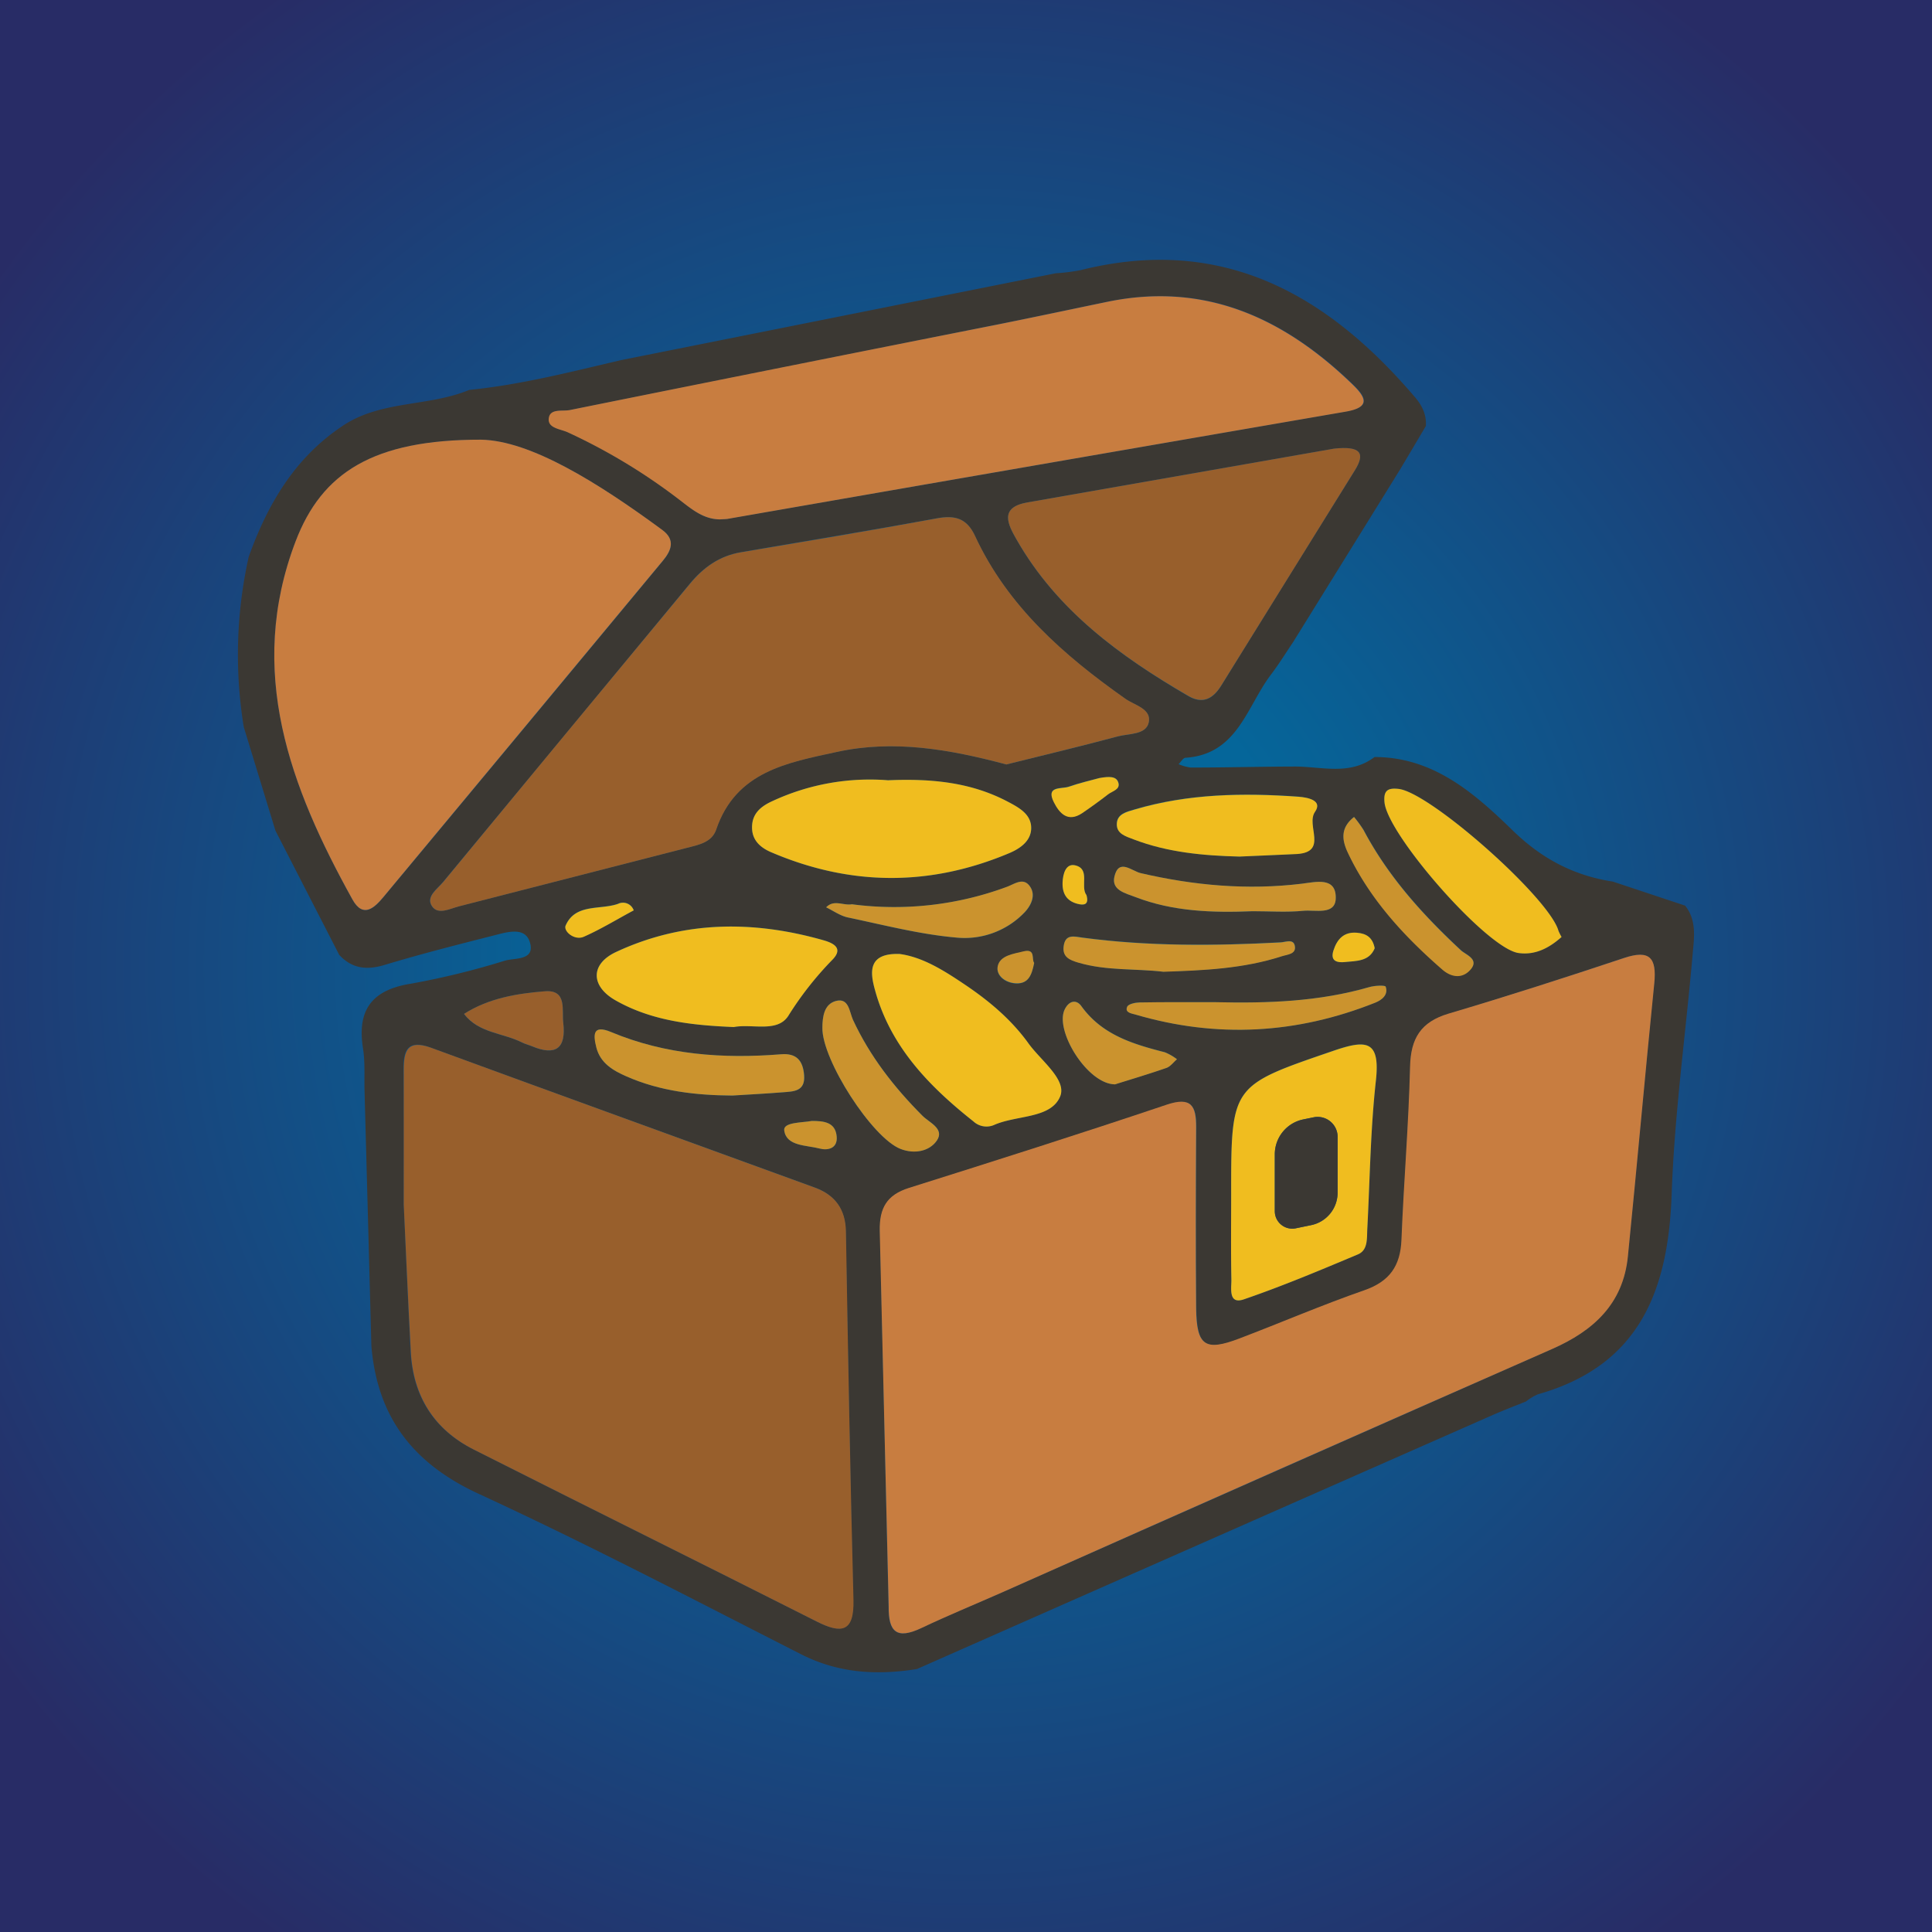 <svg id="Layer_1" data-name="Layer 1" xmlns="http://www.w3.org/2000/svg" xmlns:xlink="http://www.w3.org/1999/xlink" viewBox="0 0 512 512"><defs><style>.cls-1{fill:url(#radial-gradient);}.cls-2{fill:#3b3833;}.cls-3{fill:#c87d40;}.cls-4{fill:#985f2c;}.cls-5{fill:#f0bd1f;}.cls-6{fill:#cb932e;}</style><radialGradient id="radial-gradient" cx="256" cy="256" r="316.27" gradientUnits="userSpaceOnUse"><stop offset="0.29" stop-color="#05669a"/><stop offset="1" stop-color="#282c66"/></radialGradient></defs><rect class="cls-1" width="512" height="512"/><path class="cls-2" d="M65.91,147.56c4.94-13.74,12-25.94,24.44-34.39,10.22-7.18,23.06-5.28,34-9.84,13.69-1.36,27-4.81,40.33-7.91l115.11-23a51.37,51.37,0,0,0,6.59-.83c37.29-9.35,65.12,6.15,88.49,33.54,2,2.29,3.19,4.72,3,7.77q-3.42,5.79-6.86,11.56-14.16,22.86-28.33,45.72c-1.94,2.87-3.76,5.83-5.85,8.58-6.45,8.47-8.83,21.15-22.68,22.06-.64.05-1.21,1.1-1.81,1.69a12.08,12.08,0,0,0,3.21.9c9.2,0,18.4-.25,27.59-.27,7.15,0,14.57,2.45,21.12-2.52,15.68,0,26.59,9.7,36.74,19.57,7.7,7.47,16.16,11.86,26.45,13.45L446.57,240c3.12,3.89,2.39,8.47,2,12.84-1.84,21.2-4.82,42.36-5.56,63.59-.88,25.53-8.47,45.43-35.41,53.06a14.59,14.59,0,0,0-3.21,1.92c-2.94,1.19-5.91,2.31-8.81,3.59Q319.3,408.61,243,442.31c-10.61,1.7-20.79,1.12-30.68-3.9C184,424,155.76,409.21,126.88,395.89c-17.48-8.06-26.9-20.38-28.46-39.22q-.9-33.72-1.81-67.44c-.11-3.8.18-7.66-.41-11.38-1.61-10.16,2.3-15.49,12.62-17.15a208,208,0,0,0,25-6.12c2.54-.75,7.83,0,6.69-4.56-1.08-4.4-5.67-3.14-9-2.28-9.86,2.51-19.74,5-29.46,7.94-4.83,1.48-8.7,1.06-12.15-2.62L73,220.14,64.6,192.67A119.3,119.3,0,0,1,65.91,147.56ZM235.47,425.77c-.07,6.77,2.16,8.77,8.56,5.73,7.2-3.42,14.6-6.44,21.89-9.67q72.68-32.18,145.35-64.32c11-4.85,18.85-12,20.1-24.54,2.43-24.14,4.57-48.31,7-72.44.67-6.62-1.14-8.94-8-6.66C415,259,399.49,264,383.91,268.69c-7.29,2.18-10,6.51-10.16,14-.37,15.31-1.68,30.6-2.28,45.91-.28,7-3.15,11.07-9.9,13.41-11.14,3.86-22,8.56-33,12.74-9.15,3.47-11.4,2-11.52-8-.18-16-.13-31.95,0-47.93,0-5.69-1.24-8.24-7.83-6-22.67,7.63-45.48,14.87-68.31,22.06-5.85,1.85-7.82,5.34-7.7,11.36ZM107,319.31c.46,10.14,1.06,24.49,1.79,38.83.6,11.83,6.16,20.71,16.74,26,30.23,15.24,60.56,30.26,90.78,45.52,6.66,3.37,10,2.85,9.79-5.7-.8-32.55-1.39-65.11-2-97.67-.1-5.93-2.93-9.67-8.25-11.61-33.89-12.37-67.83-24.62-101.7-37.06-6.14-2.25-7.27.67-7.23,5.8C107.07,294,107,304.55,107,319.31ZM266.69,202.59c9.67-2.41,19.61-4.77,29.47-7.42,2.95-.79,7.47-.38,8.23-3.67.84-3.65-3.73-4.58-6.18-6.31C281.83,173.64,267,160.66,258.36,142c-2.17-4.69-5.3-5.53-10.05-4.66-17.29,3.16-34.63,6-52,9-5.67,1-9.91,4-13.52,8.36q-32.65,39.57-65.41,79.06c-1.54,1.86-4.64,3.87-2.91,6.41,1.61,2.37,4.73.64,7.15,0q30.18-7.73,60.36-15.49c3.12-.8,6.63-1.43,7.79-4.85,5.23-15.42,18.87-17.72,32-20.58C236.88,196,251.68,198.55,266.69,202.59Zm-139.2-86.07c-28.65,0-42.23,8.79-49.15,27-13.1,34.4-1.45,65.1,15.07,94.88,2.82,5.08,5.81,2.23,8.18-.61q37.1-44.52,74.08-89.15c2.28-2.75,3.4-5.56-.17-8.18C158.35,127.81,140.55,116.75,127.49,116.52Zm63.36,21.12c.64,0,1.28,0,1.91-.16q82-14.23,164-28.44c6.75-1.17,5.25-3.86,1.72-7.26-18.22-17.57-39.11-27.21-65-21.83-9.68,2-19.34,4.07-29,6q-56.73,11.36-113.44,22.72c-2,.4-5.35-.52-5.53,2.37-.16,2.46,3.16,2.65,5.05,3.52a155.47,155.47,0,0,1,30.19,18.34C183.69,135.25,186.7,137.67,190.85,137.64Zm162.7-18.75c-25.94,4.55-53.63,9.39-81.32,14.27-7.5,1.33-5.11,5.83-2.82,9.85,10.69,18.71,27.39,30.89,45.51,41.46,3.91,2.27,6.59.68,8.75-2.81q17.65-28.54,35.39-57C361.91,120,360.55,118.15,353.55,118.89ZM326.27,316.28c0,7.68-.09,15.35.06,23,0,2.22-.8,6.47,3.31,5.06,10.23-3.51,20.23-7.71,30.21-11.91,2.73-1.15,2.36-4.25,2.5-6.8.69-13.07.83-26.21,2.27-39.2,1.2-10.81-2.49-11-11.26-8C326.36,287.74,326.26,287.44,326.27,316.28Zm-90.91-109.5a61.23,61.23,0,0,0-30.69,5.53c-3.1,1.41-5.46,3.36-5.37,7.14.08,3.39,2.42,5.27,5.06,6.4,21,9,42.07,9.12,63.13.23,3-1.28,5.93-3.36,5.78-6.9s-3.34-5.22-6.2-6.73C257.44,207.37,247.05,206.28,235.36,206.78Zm-40.89,65.4c4.92-.94,11.52,1.57,14.44-3a87.81,87.81,0,0,1,11.64-14.82c3-3,.47-4.4-2.26-5.18-18.68-5.34-37.17-5.23-55,3.07-6.89,3.2-6.8,9.07-.19,12.83C172.81,270.62,183.58,271.72,194.47,272.18Zm43.92-19.37c-8.67-.27-7.76,5.13-6.46,9.79,4.14,14.84,14.34,25.31,26,34.56a5.1,5.1,0,0,0,5.4,1c6-2.7,15.06-1.64,17.58-7.54,1.91-4.46-5.06-9.52-8.37-14.12-4.54-6.31-10.42-11.24-16.8-15.54C250.21,257.23,244.54,253.63,238.39,252.81Zm175.44-4.5a14.49,14.49,0,0,1-.82-1.64c-2.43-8.71-33.91-36.64-42.35-37.6-2.76-.31-4.09.3-3.75,3.6.92,8.73,27.16,38.71,35.51,39.89C406.93,253.2,410.65,251.14,413.83,248.31ZM328.45,227c5.07-.24,10.14-.4,15.2-.72,8.38-.52,2.32-7.61,4.82-11.19,2.11-3-2-3.77-4.42-4-14.62-1-29.16-.82-43.38,3.39-2.18.64-4.66,1.17-4.73,3.82s2.34,3.29,4.48,4.11C309.47,225.89,318.88,226.75,328.45,227ZM194.09,290.33c4.45-.28,8.91-.5,13.36-.86,2.85-.23,6-.17,5.68-4.54-.3-3.8-2-5.87-6.07-5.54-15.44,1.24-30.59.16-45.08-5.89-5-2.09-4.71.87-3.9,4.12,1,4.16,4.38,6.08,8,7.65C175,289.2,184.43,290.27,194.09,290.33Zm128.07-24.74c-6.69,0-13.39,0-20.08.05-1.17,0-3,.39-3.36,1.14-.7,1.58,1.21,1.78,2.18,2.07,21.55,6.34,42.76,5.15,63.58-3.16,1.67-.67,3.51-2.05,2.74-4.23-.16-.43-2.92-.3-4.33.11C349.56,265.45,335.9,265.91,322.16,265.59Zm-104.22,6.79c-.13,8.47,13.18,29.19,20.73,32.09,3.64,1.4,7.62.68,9.6-2.22,2.14-3.13-2-4.78-3.8-6.57-7.5-7.52-13.92-15.74-18.42-25.43-1-2.05-1.05-5.89-4.51-5C218.43,266.08,218,269.39,217.94,272.38Zm7.81-32.75c-2.25.42-4.75-1.34-6.79.84,1.91.92,3.73,2.26,5.75,2.68,9.53,2,19.06,4.48,28.71,5.33a22,22,0,0,0,18.17-6.73c1.68-1.81,3.1-4.48,1.31-6.91s-4-.56-6,.18A85.68,85.68,0,0,1,225.75,239.63ZM332,241.48c4.46,0,9,.32,13.38-.11,3.15-.31,8.57,1.27,8.61-3.43.06-5.64-5.35-4.19-8.93-3.76-14.46,1.77-28.67.48-42.79-2.8-2.34-.54-5.77-4-6.93.89-.87,3.64,2.9,4.43,5.5,5.44C310.88,241.6,321.41,241.91,332,241.48Zm-23.64,16c10.74-.35,21.24-.83,31.36-4.11,1.43-.47,3.7-.53,3.46-2.53-.26-2.24-2.43-1.21-3.79-1.14-17.51.93-35,1.07-52.44-1.25-2.31-.31-4.62-1.05-5.06,2.26-.38,2.84,1.54,3.67,3.94,4.37C293.28,257.31,301,256.65,308.35,257.53Zm50.49-41c-3.76,2.94-3.15,6.26-1.67,9.39,5.83,12.34,14.87,22.15,25.05,31,2.66,2.32,5.61,2.33,7.61-.14,2.14-2.63-1.38-3.72-2.71-5-10.1-9.4-19.25-19.51-25.75-31.81A32.49,32.49,0,0,0,358.84,216.51Zm-63.32,70.85c3.88-1.22,8.77-2.67,13.58-4.34,1.08-.37,1.88-1.52,2.81-2.3a13.76,13.76,0,0,0-3.24-1.86c-8.43-2.16-16.61-4.59-22.1-12.22-1.31-1.83-3.27-1.49-4.42.89C279.44,273.15,288.22,287.38,295.52,287.36ZM149.26,271c-.38-3.44,1-8.73-4.77-8.29-7.44.56-15,1.79-21.52,6,3.86,5.12,10.3,5,15.41,7.59.84.42,1.78.65,2.65,1C147.29,279.9,150.08,277.9,149.26,271Zm142.1-64.84c-2.08.57-5.15,1.28-8.12,2.27-1.94.66-6.15-.3-3.94,4.11,1.48,3,3.71,5.41,7.49,2.9,2.35-1.56,4.65-3.23,6.89-5,1.11-.86,3.31-1.27,2.7-3.13C295.84,205.69,294,205.73,291.36,206.19ZM167.94,241.26a3,3,0,0,0-4.17-1.77c-4.77,1.66-11.27-.14-13.86,5.72-.68,1.52,2.32,4.08,4.79,3C159.24,246.21,163.52,243.62,167.94,241.26Zm47.2,55.8c-2.59.49-7.63.29-7.31,2.53.59,4.2,5.85,3.86,9.35,4.78,2.23.59,4.84,0,4.55-3.2C221.38,297.37,218.34,297.05,215.14,297.06Zm58.93-41.89c-.77-.83.49-3.82-2.75-3-2.66.64-6.35,1-6.92,4-.47,2.4,2,4.4,4.93,4.49C272.59,260.7,273.43,258.35,274.07,255.17Zm90.24-3.88c-.53-2.8-2.15-3.9-4.69-4.1-3.53-.27-5.26,1.72-6.24,4.69s1.12,3.27,3.05,3.07C359.45,254.64,362.87,254.82,364.31,251.29Zm-76.38-14.07c-1.75-2.32,1.13-6.94-3-7.9-2.45-.56-3.24,2.21-3.33,4.59-.1,2.9,1.08,4.85,3.91,5.6C287.21,240,288.67,239.84,287.93,237.22Z"/><path class="cls-3" d="M233.14,326.18c-.12-6,1.85-9.51,7.7-11.36,22.83-7.19,45.64-14.43,68.31-22.06,6.59-2.22,7.86.33,7.83,6-.09,16-.14,32,0,47.93.12,10,2.37,11.5,11.52,8,11-4.18,21.89-8.88,33-12.74,6.75-2.34,9.62-6.44,9.9-13.41.6-15.31,1.91-30.6,2.28-45.91.18-7.48,2.87-11.81,10.16-14C399.49,264,415,259,430.41,253.87c6.83-2.28,8.64,0,8,6.66-2.44,24.13-4.58,48.3-7,72.44-1.25,12.52-9.06,19.69-20.1,24.54q-72.75,32-145.35,64.32c-7.29,3.23-14.69,6.25-21.89,9.67-6.4,3-8.63,1-8.56-5.73Z"/><path class="cls-4" d="M107,319.31c0-14.76,0-25.31,0-35.85,0-5.13,1.09-8,7.23-5.8,33.87,12.44,67.81,24.69,101.7,37.06,5.32,1.94,8.15,5.68,8.25,11.61.56,32.56,1.15,65.12,2,97.67.21,8.55-3.13,9.07-9.79,5.7-30.22-15.26-60.55-30.28-90.78-45.52-10.58-5.33-16.14-14.21-16.74-26C108.08,343.8,107.48,329.45,107,319.31Z"/><path class="cls-4" d="M266.69,202.59c-15-4-29.81-6.61-44.88-3.32-13.13,2.86-26.77,5.16-32,20.58-1.16,3.42-4.67,4.05-7.79,4.85q-30.2,7.74-60.36,15.49c-2.42.62-5.54,2.35-7.15,0-1.73-2.54,1.37-4.55,2.91-6.41q32.67-39.57,65.41-79.06c3.61-4.37,7.85-7.4,13.52-8.36,17.33-2.92,34.67-5.81,52-9,4.75-.87,7.88,0,10.05,4.66,8.64,18.63,23.47,31.61,39.85,43.16,2.45,1.73,7,2.66,6.18,6.31-.76,3.29-5.28,2.88-8.23,3.67C286.3,197.82,276.36,200.18,266.69,202.59Z"/><path class="cls-3" d="M127.49,116.52c13.06.23,30.86,11.29,48,23.9,3.57,2.62,2.45,5.43.17,8.18q-37,44.6-74.08,89.15c-2.37,2.84-5.36,5.69-8.18.61-16.52-29.78-28.17-60.48-15.07-94.88C85.26,125.31,98.84,116.48,127.49,116.52Z"/><path class="cls-3" d="M190.85,137.64c-4.15,0-7.16-2.39-10.2-4.73a155.47,155.47,0,0,0-30.19-18.34c-1.89-.87-5.21-1.06-5.05-3.52.18-2.89,3.55-2,5.53-2.37Q207.64,97.23,264.38,86c9.68-1.94,19.34-4,29-6,25.92-5.38,46.81,4.26,65,21.83,3.53,3.4,5,6.09-1.72,7.26q-82,14.14-163.95,28.44C192.13,137.59,191.49,137.59,190.85,137.64Z"/><path class="cls-4" d="M353.55,118.89c7-.74,8.36,1.14,5.51,5.73q-17.71,28.51-35.39,57c-2.16,3.49-4.84,5.08-8.75,2.81C296.8,173.9,280.1,161.72,269.41,143c-2.29-4-4.68-8.52,2.82-9.85C299.92,128.28,327.61,123.44,353.55,118.89Z"/><path class="cls-5" d="M235.36,206.78c11.69-.5,22.08.59,31.71,5.67,2.86,1.51,6.06,3.21,6.2,6.73s-2.75,5.62-5.78,6.9c-21.06,8.89-42.14,8.75-63.13-.23-2.64-1.13-5-3-5.06-6.4-.09-3.78,2.27-5.73,5.37-7.14A61.23,61.23,0,0,1,235.36,206.78Z"/><path class="cls-5" d="M194.47,272.18c-10.89-.46-21.66-1.56-31.36-7.08-6.61-3.76-6.7-9.63.19-12.83,17.82-8.3,36.31-8.41,55-3.07,2.73.78,5.24,2.17,2.26,5.18a87.81,87.81,0,0,0-11.64,14.82C206,273.75,199.39,271.24,194.47,272.18Z"/><path class="cls-5" d="M238.39,252.81c6.15.82,11.82,4.42,17.37,8.16,6.38,4.3,12.26,9.23,16.8,15.54,3.31,4.6,10.28,9.66,8.37,14.12-2.52,5.9-11.61,4.84-17.58,7.54a5.1,5.1,0,0,1-5.4-1c-11.68-9.25-21.88-19.72-26-34.56C230.63,257.94,229.72,252.54,238.39,252.81Z"/><path class="cls-5" d="M413.83,248.31c-3.18,2.83-6.9,4.89-11.41,4.25-8.35-1.18-34.59-31.16-35.51-39.89-.34-3.3,1-3.91,3.75-3.6,8.44,1,39.92,28.89,42.35,37.6A14.49,14.49,0,0,0,413.83,248.31Z"/><path class="cls-5" d="M328.45,227c-9.57-.24-19-1.1-28-4.54-2.14-.82-4.56-1.48-4.48-4.11s2.55-3.18,4.73-3.82c14.22-4.21,28.76-4.43,43.38-3.39,2.45.18,6.53.94,4.42,4-2.5,3.58,3.56,10.67-4.82,11.19C338.59,226.59,333.52,226.75,328.45,227Z"/><path class="cls-6" d="M194.09,290.33c-9.66-.06-19.11-1.13-28.05-5.06-3.58-1.57-6.91-3.49-8-7.65-.81-3.25-1.1-6.21,3.9-4.12,14.49,6.05,29.64,7.13,45.08,5.89,4.11-.33,5.77,1.74,6.07,5.54.35,4.37-2.83,4.31-5.68,4.54C203,289.83,198.54,290.05,194.09,290.33Z"/><path class="cls-6" d="M322.16,265.59c13.74.32,27.4-.14,40.73-4,1.41-.41,4.17-.54,4.33-.11.77,2.18-1.07,3.56-2.74,4.23-20.82,8.31-42,9.5-63.58,3.16-1-.29-2.88-.49-2.18-2.07.33-.75,2.19-1.12,3.36-1.14C308.77,265.54,315.47,265.59,322.16,265.59Z"/><path class="cls-6" d="M217.94,272.38c0-3,.49-6.3,3.6-7.11,3.46-.91,3.56,2.93,4.51,5,4.5,9.69,10.92,17.91,18.42,25.43,1.78,1.79,5.94,3.44,3.8,6.57-2,2.9-6,3.62-9.6,2.22C231.12,301.57,217.81,280.85,217.94,272.38Z"/><path class="cls-6" d="M225.75,239.64A85.81,85.81,0,0,0,266.88,235c2-.74,4.28-2.54,6-.18s.37,5.1-1.31,6.91a22,22,0,0,1-18.17,6.73c-9.65-.85-19.18-3.33-28.71-5.33-2-.42-3.84-1.76-5.75-2.68C221,238.29,223.5,240.05,225.75,239.64Z"/><path class="cls-6" d="M332,241.48c-10.58.43-21.11.12-31.16-3.77-2.6-1-6.37-1.8-5.5-5.44,1.16-4.87,4.59-1.43,6.93-.89,14.12,3.28,28.33,4.57,42.79,2.8,3.58-.43,9-1.88,8.93,3.76,0,4.7-5.46,3.12-8.61,3.43C341,241.8,336.45,241.48,332,241.48Z"/><path class="cls-6" d="M308.35,257.53c-7.35-.88-15.07-.22-22.53-2.4-2.4-.7-4.32-1.53-3.94-4.37.44-3.31,2.75-2.57,5.06-2.26,17.43,2.32,34.93,2.18,52.44,1.25,1.36-.07,3.53-1.1,3.79,1.14.24,2-2,2.06-3.46,2.53C329.59,256.7,319.09,257.18,308.35,257.53Z"/><path class="cls-6" d="M358.84,216.51a32.49,32.49,0,0,1,2.53,3.49c6.5,12.3,15.65,22.41,25.75,31.81,1.33,1.24,4.85,2.33,2.71,5-2,2.47-4.95,2.46-7.61.14-10.18-8.86-19.22-18.67-25.05-31C355.69,222.77,355.08,219.45,358.84,216.51Z"/><path class="cls-6" d="M295.52,287.36c-7.3,0-16.08-14.21-13.37-19.83,1.15-2.38,3.11-2.72,4.42-.89,5.49,7.63,13.67,10.06,22.1,12.22a13.76,13.76,0,0,1,3.24,1.86c-.93.78-1.73,1.93-2.81,2.3C304.29,284.69,299.4,286.14,295.52,287.36Z"/><path class="cls-4" d="M149.26,271c.82,6.87-2,8.87-8.23,6.28-.87-.36-1.81-.59-2.65-1-5.11-2.59-11.55-2.47-15.41-7.59,6.56-4.18,14.08-5.41,21.52-6C150.29,262.3,148.88,267.59,149.26,271Z"/><path class="cls-5" d="M291.36,206.19c2.59-.46,4.48-.5,5,1.19.61,1.86-1.59,2.27-2.7,3.13-2.24,1.73-4.54,3.4-6.89,5-3.78,2.51-6,.05-7.49-2.9-2.21-4.41,2-3.45,3.94-4.11C286.21,207.47,289.28,206.76,291.36,206.19Z"/><path class="cls-5" d="M167.94,241.26c-4.42,2.36-8.7,5-13.24,7-2.47,1.08-5.47-1.48-4.79-3,2.59-5.86,9.09-4.06,13.86-5.72A3,3,0,0,1,167.94,241.26Z"/><path class="cls-6" d="M215.14,297.06c3.2,0,6.24.31,6.59,4.11.29,3.18-2.32,3.79-4.55,3.2-3.5-.92-8.76-.58-9.35-4.78C207.51,297.35,212.55,297.55,215.14,297.06Z"/><path class="cls-6" d="M274.07,255.17c-.64,3.18-1.48,5.53-4.74,5.42-2.89-.09-5.4-2.09-4.93-4.49.57-2.93,4.26-3.33,6.92-4C274.56,251.35,273.3,254.34,274.07,255.17Z"/><path class="cls-5" d="M364.31,251.29c-1.44,3.53-4.86,3.35-7.88,3.66-1.93.2-4-.13-3.05-3.07s2.71-5,6.24-4.69C362.16,247.39,363.78,248.49,364.31,251.29Z"/><path class="cls-5" d="M287.93,237.22c.74,2.62-.72,2.74-2.43,2.29-2.83-.75-4-2.7-3.91-5.6.09-2.38.88-5.15,3.33-4.59C289.06,230.28,286.18,234.9,287.93,237.22Z"/><path class="cls-5" d="M353.36,278.48c-27,9.26-27.1,9-27.09,37.8,0,7.68-.09,15.35.06,23,0,2.22-.8,6.47,3.31,5.06,10.23-3.51,20.23-7.71,30.21-11.91,2.73-1.15,2.36-4.25,2.5-6.8.69-13.07.83-26.21,2.27-39.2C365.82,275.64,362.13,275.47,353.36,278.48Zm1.12,37.59a8.78,8.78,0,0,1-7,8.6l-4.07.84a4.63,4.63,0,0,1-5.57-4.53V305.91a9.44,9.44,0,0,1,7.54-9.25l2.74-.56a5.3,5.3,0,0,1,6.37,5.19Z"/><path class="cls-2" d="M347.47,324.67l-4.07.84a4.63,4.63,0,0,1-5.57-4.53V305.91a9.44,9.44,0,0,1,7.55-9.25l2.73-.56a5.3,5.3,0,0,1,6.37,5.19v14.78A8.78,8.78,0,0,1,347.47,324.67Z"/></svg>